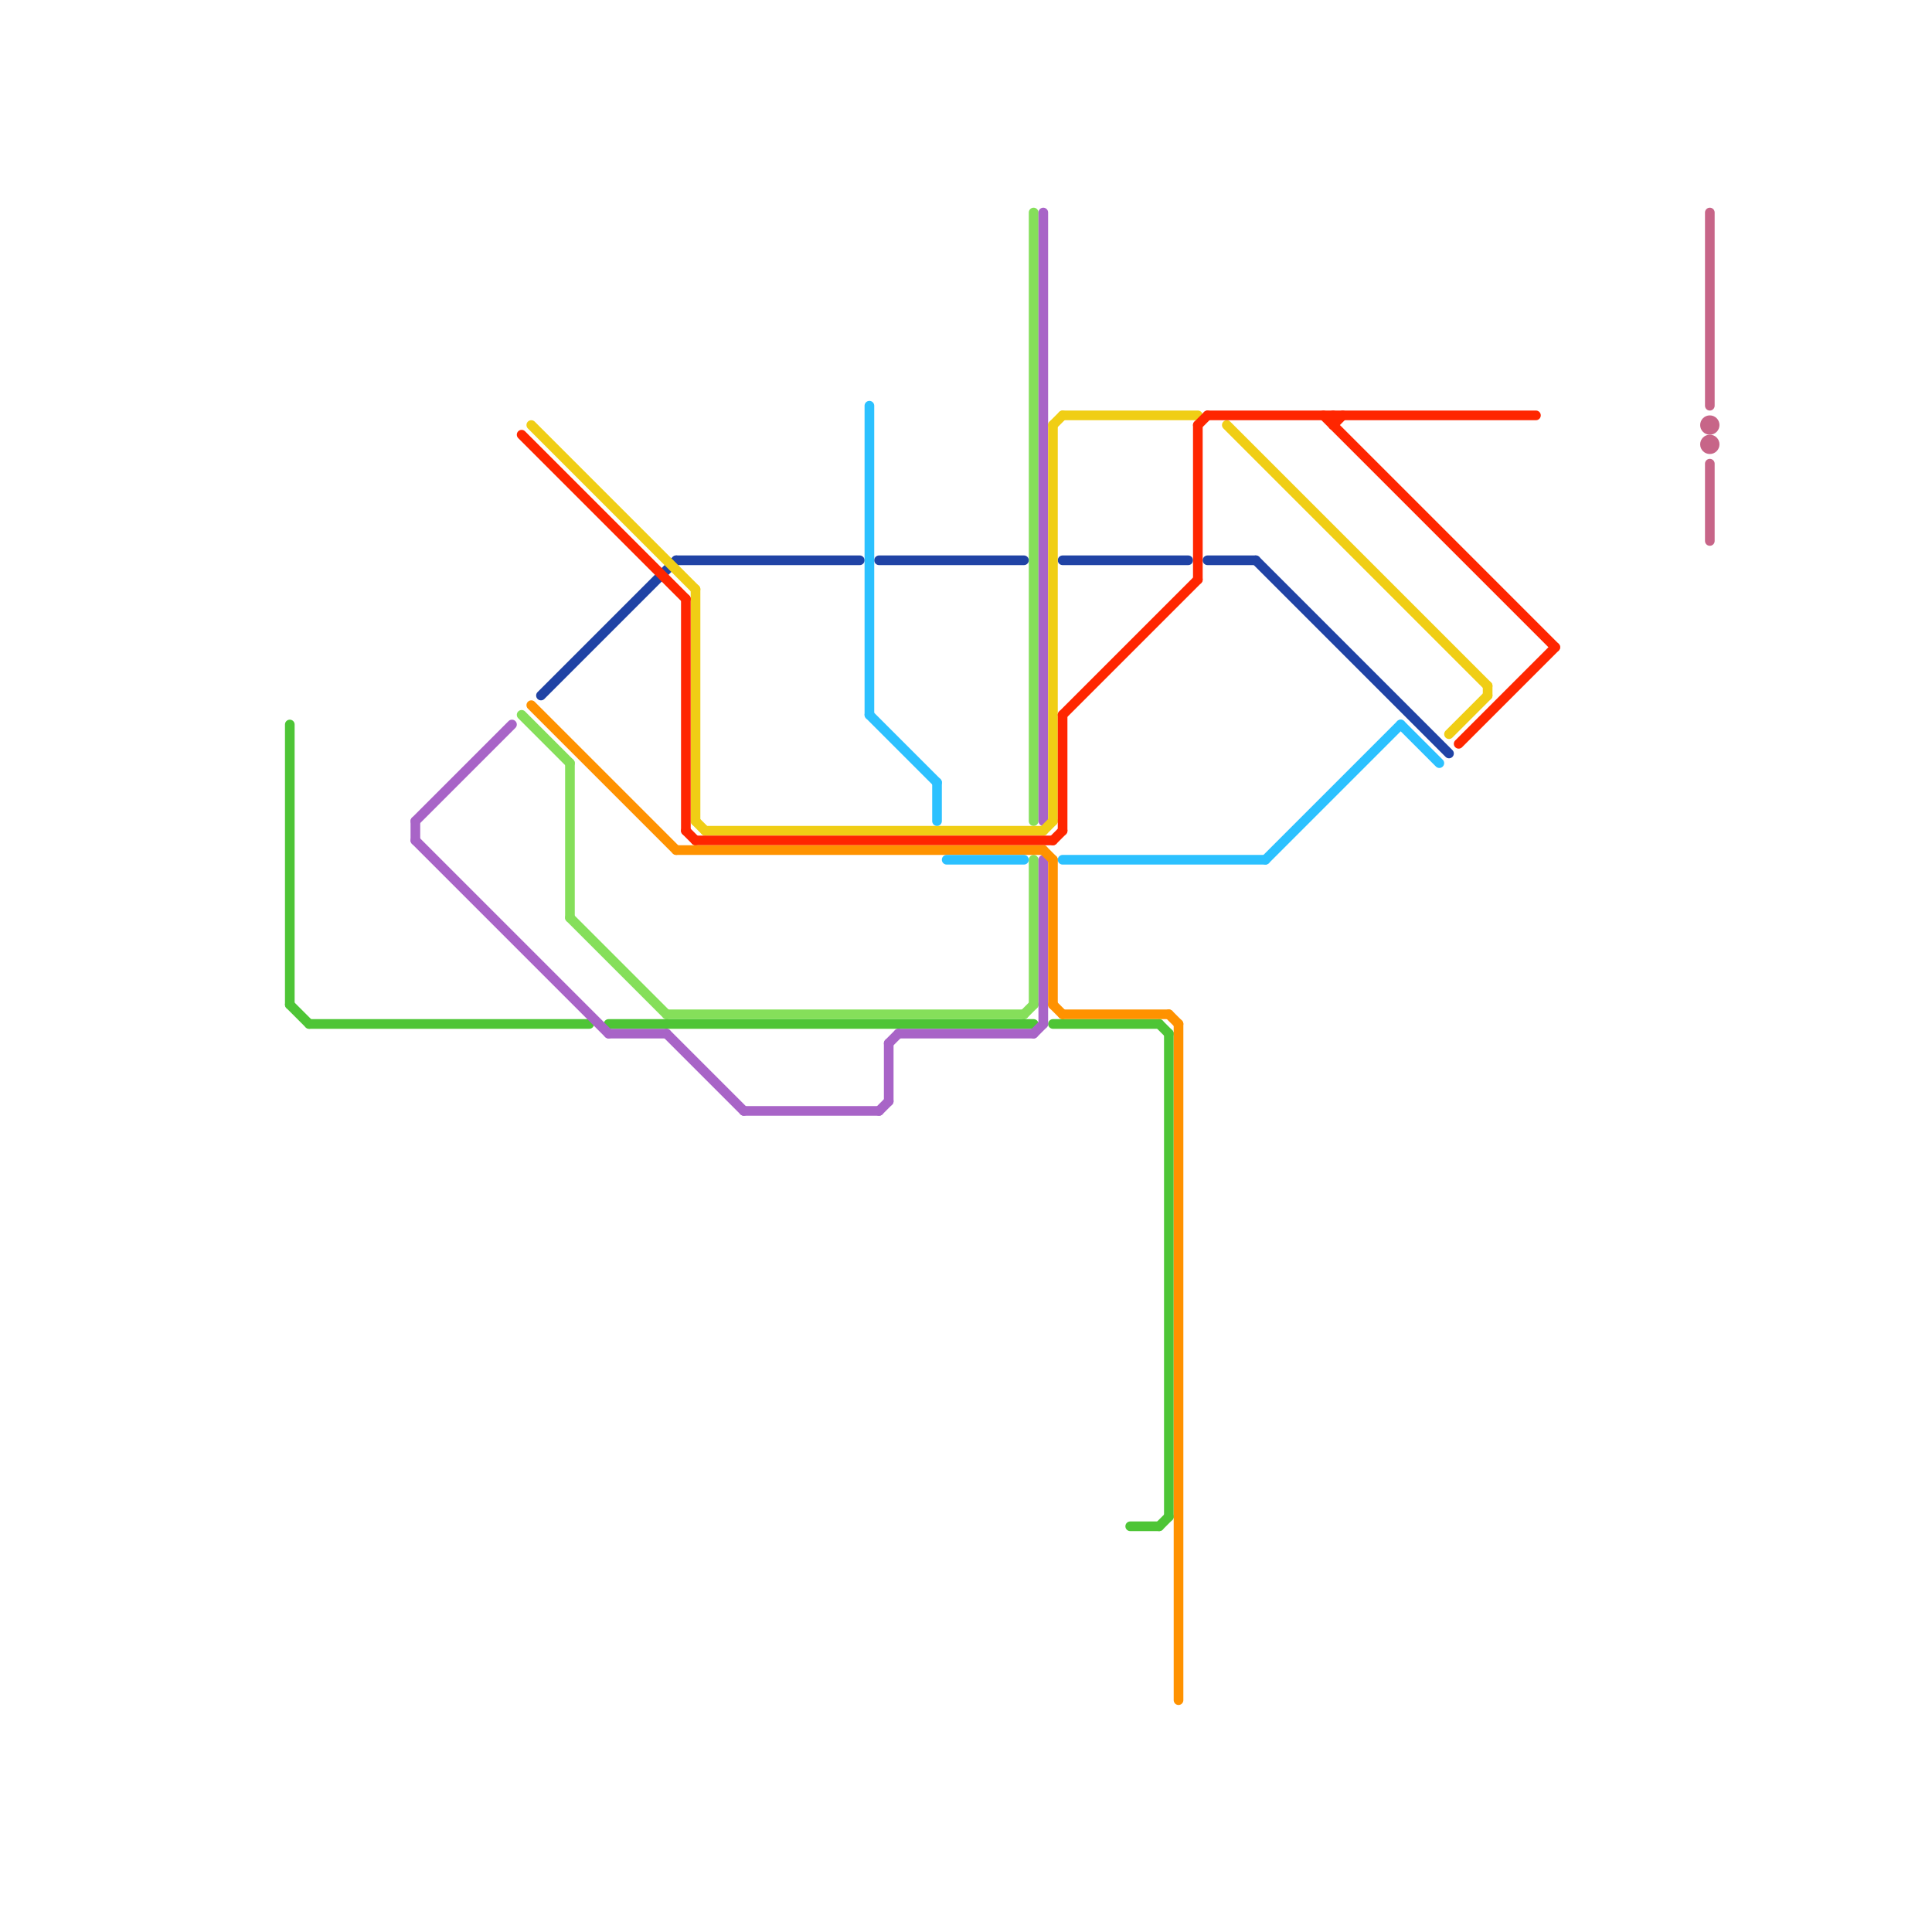 
<svg version="1.1" xmlns="http://www.w3.org/2000/svg" viewBox="0 0 200 200">
<style>text { font: 1px Helvetica; font-weight: 600; white-space: pre; dominant-baseline: central; } line { stroke-width: 1; fill: none; stroke-linecap: round; stroke-linejoin: round; } .c0 { stroke: #85df5a } .c1 { stroke: #4ec536 } .c2 { stroke: #a864c7 } .c3 { stroke: #2043a5 } .c4 { stroke: #f0ce15 } .c5 { stroke: #ff2600 } .c6 { stroke: #ff9200 } .c7 { stroke: #2cc1ff } .c8 { stroke: #c76588 }</style><defs><g id="wm-xf"><circle r="1.2" fill="#000"/><circle r="0.9" fill="#fff"/><circle r="0.6" fill="#000"/><circle r="0.3" fill="#fff"/></g><g id="wm"><circle r="0.6" fill="#000"/><circle r="0.3" fill="#fff"/></g></defs><line class="c0" x1="59" y1="79" x2="59" y2="95"/><line class="c0" x1="107" y1="89" x2="107" y2="104"/><line class="c0" x1="59" y1="95" x2="69" y2="105"/><line class="c0" x1="107" y1="22" x2="107" y2="85"/><line class="c0" x1="54" y1="74" x2="59" y2="79"/><line class="c0" x1="69" y1="105" x2="106" y2="105"/><line class="c0" x1="106" y1="105" x2="107" y2="104"/><line class="c1" x1="32" y1="106" x2="61" y2="106"/><line class="c1" x1="117" y1="158" x2="120" y2="158"/><line class="c1" x1="121" y1="107" x2="121" y2="157"/><line class="c1" x1="63" y1="106" x2="107" y2="106"/><line class="c1" x1="30" y1="104" x2="32" y2="106"/><line class="c1" x1="120" y1="158" x2="121" y2="157"/><line class="c1" x1="30" y1="75" x2="30" y2="104"/><line class="c1" x1="120" y1="106" x2="121" y2="107"/><line class="c1" x1="109" y1="106" x2="120" y2="106"/><line class="c2" x1="63" y1="107" x2="69" y2="107"/><line class="c2" x1="92" y1="108" x2="93" y2="107"/><line class="c2" x1="107" y1="107" x2="108" y2="106"/><line class="c2" x1="77" y1="115" x2="91" y2="115"/><line class="c2" x1="43" y1="87" x2="63" y2="107"/><line class="c2" x1="108" y1="89" x2="108" y2="106"/><line class="c2" x1="93" y1="107" x2="107" y2="107"/><line class="c2" x1="43" y1="85" x2="43" y2="87"/><line class="c2" x1="43" y1="85" x2="53" y2="75"/><line class="c2" x1="69" y1="107" x2="77" y2="115"/><line class="c2" x1="108" y1="22" x2="108" y2="85"/><line class="c2" x1="91" y1="115" x2="92" y2="114"/><line class="c2" x1="92" y1="108" x2="92" y2="114"/><line class="c3" x1="125" y1="58" x2="130" y2="58"/><line class="c3" x1="70" y1="58" x2="89" y2="58"/><line class="c3" x1="91" y1="58" x2="106" y2="58"/><line class="c3" x1="130" y1="58" x2="150" y2="78"/><line class="c3" x1="56" y1="72" x2="70" y2="58"/><line class="c3" x1="110" y1="58" x2="123" y2="58"/><line class="c4" x1="154" y1="71" x2="154" y2="72"/><line class="c4" x1="109" y1="44" x2="109" y2="85"/><line class="c4" x1="55" y1="44" x2="72" y2="61"/><line class="c4" x1="108" y1="86" x2="109" y2="85"/><line class="c4" x1="110" y1="43" x2="124" y2="43"/><line class="c4" x1="72" y1="61" x2="72" y2="85"/><line class="c4" x1="150" y1="76" x2="154" y2="72"/><line class="c4" x1="72" y1="85" x2="73" y2="86"/><line class="c4" x1="109" y1="44" x2="110" y2="43"/><line class="c4" x1="127" y1="44" x2="154" y2="71"/><line class="c4" x1="73" y1="86" x2="108" y2="86"/><line class="c5" x1="124" y1="44" x2="124" y2="60"/><line class="c5" x1="109" y1="87" x2="110" y2="86"/><line class="c5" x1="138" y1="44" x2="139" y2="43"/><line class="c5" x1="71" y1="86" x2="72" y2="87"/><line class="c5" x1="124" y1="44" x2="125" y2="43"/><line class="c5" x1="137" y1="43" x2="161" y2="67"/><line class="c5" x1="151" y1="77" x2="161" y2="67"/><line class="c5" x1="138" y1="43" x2="138" y2="44"/><line class="c5" x1="125" y1="43" x2="159" y2="43"/><line class="c5" x1="110" y1="74" x2="124" y2="60"/><line class="c5" x1="54" y1="45" x2="71" y2="62"/><line class="c5" x1="110" y1="74" x2="110" y2="86"/><line class="c5" x1="71" y1="62" x2="71" y2="86"/><line class="c5" x1="72" y1="87" x2="109" y2="87"/><line class="c6" x1="122" y1="106" x2="122" y2="176"/><line class="c6" x1="55" y1="73" x2="70" y2="88"/><line class="c6" x1="70" y1="88" x2="108" y2="88"/><line class="c6" x1="110" y1="105" x2="121" y2="105"/><line class="c6" x1="108" y1="88" x2="109" y2="89"/><line class="c6" x1="109" y1="104" x2="110" y2="105"/><line class="c6" x1="109" y1="89" x2="109" y2="104"/><line class="c6" x1="121" y1="105" x2="122" y2="106"/><line class="c7" x1="131" y1="89" x2="145" y2="75"/><line class="c7" x1="145" y1="75" x2="149" y2="79"/><line class="c7" x1="97" y1="81" x2="97" y2="85"/><line class="c7" x1="90" y1="74" x2="97" y2="81"/><line class="c7" x1="90" y1="42" x2="90" y2="74"/><line class="c7" x1="98" y1="89" x2="106" y2="89"/><line class="c7" x1="110" y1="89" x2="131" y2="89"/><line class="c8" x1="177" y1="48" x2="177" y2="56"/><line class="c8" x1="177" y1="22" x2="177" y2="42"/><circle cx="177" cy="46" r="1" fill="#c76588" /><circle cx="177" cy="44" r="1" fill="#c76588" />
</svg>
